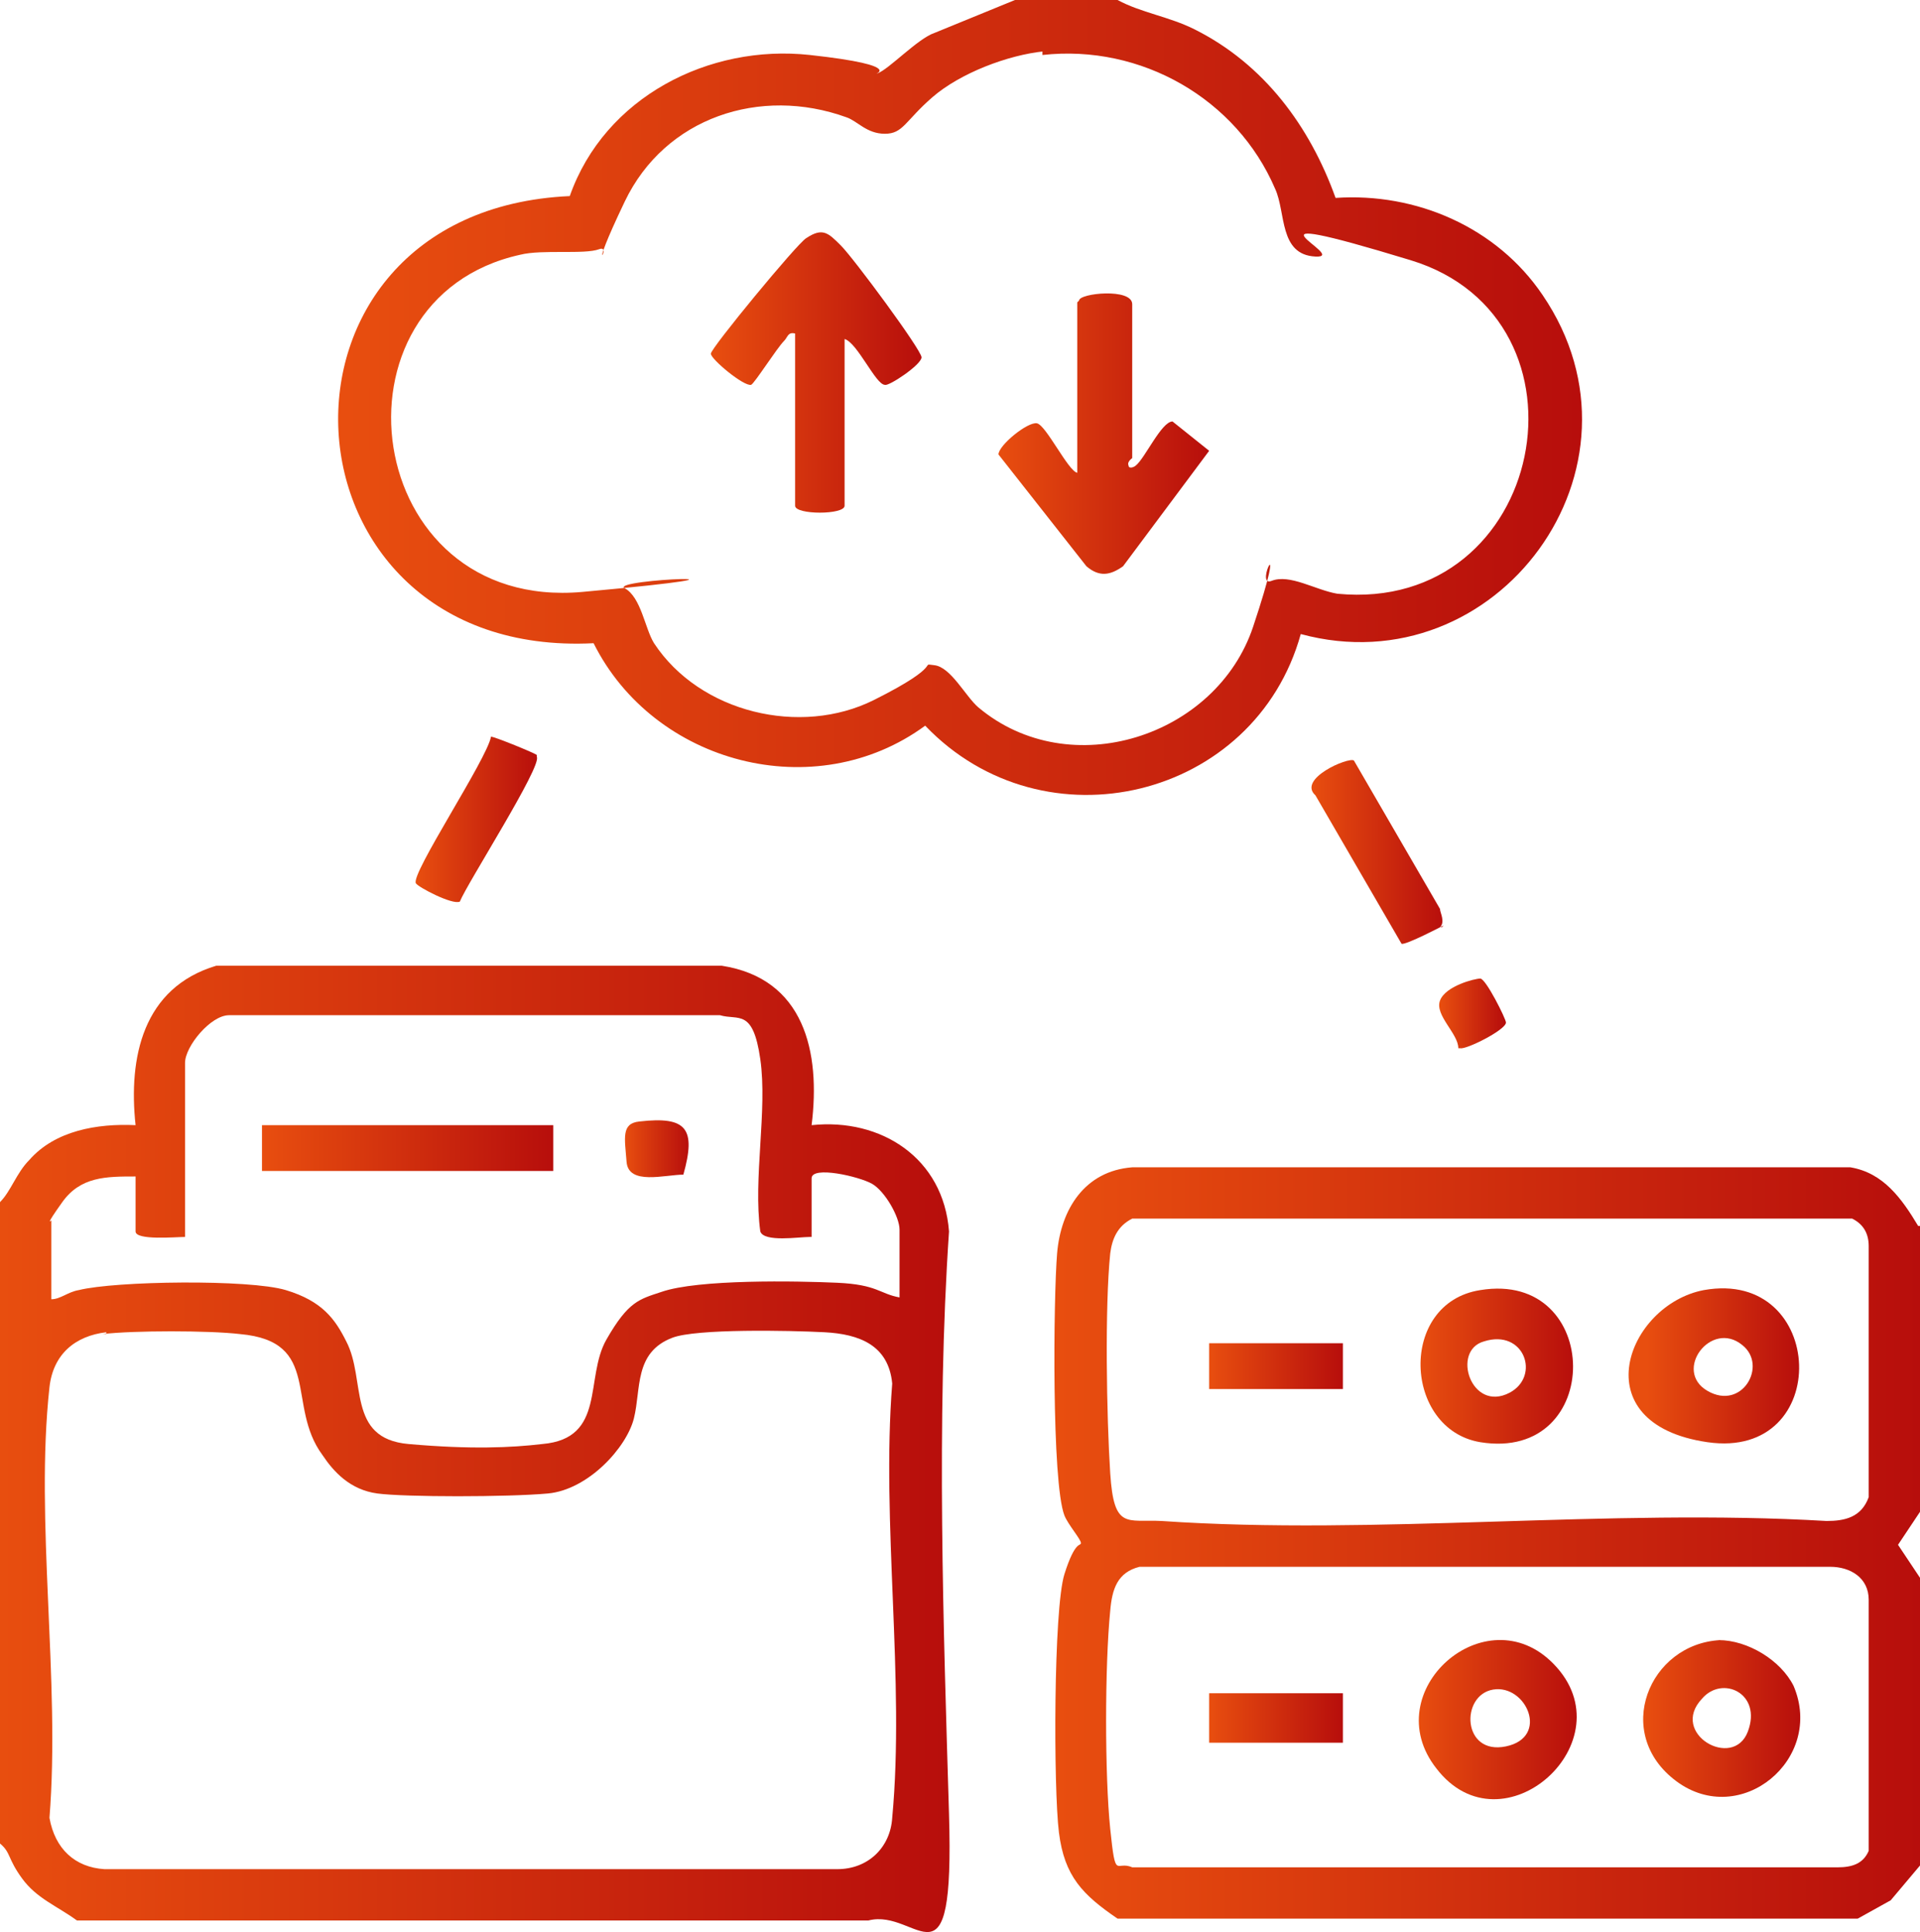 <?xml version="1.0" encoding="UTF-8"?><svg id="uuid-398f2de0-5084-44e7-98bd-bb99d3133d60" xmlns="http://www.w3.org/2000/svg" xmlns:xlink="http://www.w3.org/1999/xlink" viewBox="0 0 104.8 105.43"><defs><linearGradient id="uuid-0bd37d90-fe76-4746-a564-555408224748" x1="0" y1="1047.07" x2="51.7" y2="1047.07" gradientTransform="translate(0 -968)" gradientUnits="userSpaceOnUse"><stop offset="0" stop-color="#e84e0f"/><stop offset="1" stop-color="#b70e0c"/></linearGradient><linearGradient id="uuid-9ae7d66b-2fdd-4ff6-b086-5730def08cdb" x1="57.7" y1="1052.2" x2="104.8" y2="1052.2" gradientTransform="translate(0 -968)" gradientUnits="userSpaceOnUse"><stop offset="0" stop-color="#e84e0f"/><stop offset="1" stop-color="#b70e0c"/></linearGradient><linearGradient id="uuid-1c556f6a-d736-438b-b1e8-4c9638904ae6" x1="18.6" y1="989.69" x2="86.3" y2="989.69" gradientTransform="translate(0 -968)" gradientUnits="userSpaceOnUse"><stop offset="0" stop-color="#e84e0f"/><stop offset="1" stop-color="#b70e0c"/></linearGradient><linearGradient id="uuid-a53f0da9-b90d-4499-9ed8-d1fd3a51cff2" x1="71.6" y1="1014.49" x2="78.8" y2="1014.49" gradientTransform="translate(0 -968)" gradientUnits="userSpaceOnUse"><stop offset="0" stop-color="#e84e0f"/><stop offset="1" stop-color="#b70e0c"/></linearGradient><linearGradient id="uuid-d8aaed8d-d154-4f0d-9b15-7e0d901838ca" x1="22.7" y1="1012.71" x2="29.4" y2="1012.71" gradientTransform="translate(0 -968)" gradientUnits="userSpaceOnUse"><stop offset="0" stop-color="#e84e0f"/><stop offset="1" stop-color="#b70e0c"/></linearGradient><linearGradient id="uuid-47885675-b36f-4b2d-818f-044b322b8785" x1="78.6" y1="1023.3" x2="82.1" y2="1023.3" gradientTransform="translate(0 -968)" gradientUnits="userSpaceOnUse"><stop offset="0" stop-color="#e84e0f"/><stop offset="1" stop-color="#b70e0c"/></linearGradient><linearGradient id="uuid-2688951e-8759-4a92-9d2e-b50c4cea9882" x1="14.3" y1="1030.65" x2="30.2" y2="1030.65" gradientTransform="translate(0 -968)" gradientUnits="userSpaceOnUse"><stop offset="0" stop-color="#e84e0f"/><stop offset="1" stop-color="#b70e0c"/></linearGradient><linearGradient id="uuid-920423c0-245f-47b0-be06-b308bf72eb3e" x1="34.1" y1="1030.69" x2="37.6" y2="1030.69" gradientTransform="translate(0 -968)" gradientUnits="userSpaceOnUse"><stop offset="0" stop-color="#e84e0f"/><stop offset="1" stop-color="#b70e0c"/></linearGradient><linearGradient id="uuid-5411c6c3-c9f7-4670-a2a1-d68711034b0c" x1="89.9" y1="1042.54" x2="98.2" y2="1042.54" gradientTransform="translate(0 -968)" gradientUnits="userSpaceOnUse"><stop offset="0" stop-color="#e84e0f"/><stop offset="1" stop-color="#b70e0c"/></linearGradient><linearGradient id="uuid-1b7f064e-6e2c-46f9-a39a-94011d50a740" x1="77.5" y1="1042.55" x2="85.9" y2="1042.55" gradientTransform="translate(0 -968)" gradientUnits="userSpaceOnUse"><stop offset="0" stop-color="#e84e0f"/><stop offset="1" stop-color="#b70e0c"/></linearGradient><linearGradient id="uuid-721f8e30-8f99-4846-8ab2-0857c8eef484" x1="66" y1="1042.55" x2="73.3" y2="1042.55" gradientTransform="translate(0 -968)" gradientUnits="userSpaceOnUse"><stop offset="0" stop-color="#e84e0f"/><stop offset="1" stop-color="#b70e0c"/></linearGradient><linearGradient id="uuid-acce57d0-8f69-4b61-8250-dc6cd8337ccf" x1="77.4" y1="1061.84" x2="86.1" y2="1061.84" gradientTransform="translate(0 -968)" gradientUnits="userSpaceOnUse"><stop offset="0" stop-color="#e84e0f"/><stop offset="1" stop-color="#b70e0c"/></linearGradient><linearGradient id="uuid-ac1883fe-b1b1-4679-9b49-ca61f6ecc28d" x1="89.8" y1="1061.78" x2="98.3" y2="1061.78" gradientTransform="translate(0 -968)" gradientUnits="userSpaceOnUse"><stop offset="0" stop-color="#e84e0f"/><stop offset="1" stop-color="#b70e0c"/></linearGradient><linearGradient id="uuid-614ab422-9229-459d-992e-09f30b24ab62" x1="66" y1="1061.75" x2="73.3" y2="1061.75" gradientTransform="translate(0 -968)" gradientUnits="userSpaceOnUse"><stop offset="0" stop-color="#e84e0f"/><stop offset="1" stop-color="#b70e0c"/></linearGradient><linearGradient id="uuid-6ff2e50a-d981-410b-b168-9bc2159441fb" x1="54.5" y1="991.66" x2="66" y2="991.66" gradientTransform="translate(0 -968)" gradientUnits="userSpaceOnUse"><stop offset="0" stop-color="#e84e0f"/><stop offset="1" stop-color="#b70e0c"/></linearGradient><linearGradient id="uuid-ece780a5-ddf1-4e3b-8549-43da298f5a5a" x1="38.8" y1="988.33" x2="50.3" y2="988.33" gradientTransform="translate(0 -968)" gradientUnits="userSpaceOnUse"><stop offset="0" stop-color="#e84e0f"/><stop offset="1" stop-color="#b70e0c"/></linearGradient></defs><path d="M0,65.6c.6-.6.9-1.6,1.6-2.3,1.4-1.6,3.7-2,5.8-1.9-.4-3.7.4-7.5,4.4-8.7h27.6c4.5.7,5.4,4.7,4.9,8.7,3.8-.4,7.2,1.8,7.5,5.8-.7,10.3-.3,21.7,0,31.8s-1.7,5.1-4.4,5.8H4.2c-1.1-.8-2.2-1.2-3-2.3S.6,101.1,0,100.6C0,100.6,0,65.6,0,65.6ZM44.2,67.5c-.6,0-2.5.3-2.7-.3-.4-2.9.4-6.6,0-9.4s-1.2-2.1-2.2-2.4H12.5c-1,0-2.4,1.7-2.4,2.6v9.5c-.5,0-2.7.2-2.7-.3v-3c-1.6,0-3,0-4,1.4s-.6,1-.6,1v4.3c.5,0,.9-.4,1.5-.5,2-.5,9.3-.6,11.3,0s2.7,1.6,3.3,2.8c1.1,2.1,0,5.3,3.4,5.6s5.6.2,7.3,0c3.5-.3,2.3-3.6,3.5-5.7s1.8-2.2,3-2.6c2-.7,7.4-.6,9.6-.5s2.3.6,3.4.8v-3.7c0-.7-.8-2.1-1.5-2.5s-3.3-1-3.3-.3v3.2h-.1ZM5.8,72.7c-1.7.2-2.9,1.2-3.1,3-.8,7.3.6,16,0,23.5.3,1.7,1.4,2.7,3,2.8h40c1.7,0,2.9-1.2,3-2.8.7-7.5-.6-16.1,0-23.7-.2-2.1-1.8-2.7-3.7-2.8s-7-.2-8.3.3c-2.1.8-1.7,2.8-2.1,4.4s-2.5,3.9-4.7,4.1-7.8.2-9.3,0-2.4-1.2-3-2.1c-2-2.7,0-6.2-4.5-6.6-1.7-.2-5.8-.2-7.5,0h.2v-.1Z" style="fill:url(#uuid-0bd37d90-fe76-4746-a564-555408224748);"/><path d="M104.8,66.8v15.7l-1.2,1.8,1.2,1.8v15.7l-1.6,1.9-1.8,1h-40.4c-1.9-1.3-2.9-2.3-3.2-4.7s-.3-12.2.3-14.1.9-1.5.9-1.7-.7-1-.9-1.5c-.7-1.8-.6-11.9-.4-14.3s1.5-4.5,4.1-4.7h39.2c1.8.3,2.8,1.7,3.7,3.2h.1v-.1ZM61.8,66.5c-.8.4-1.1,1.1-1.2,1.9-.3,2.9-.2,8.9,0,12s.9,2.5,2.8,2.6c11.7.8,24.4-.7,36.3,0,1,0,1.9-.2,2.3-1.3v-13.7c0-.7-.3-1.2-.9-1.5h-39.3ZM62.2,85.5c-1.2.3-1.5,1.2-1.6,2.4-.3,3-.3,9,0,11.9s.3,1.7,1.2,2.1h38.5c.8,0,1.4-.2,1.7-.9v-13.7c0-1.2-1-1.8-2.1-1.8h-37.7Z" style="fill:url(#uuid-9ae7d66b-2fdd-4ff6-b086-5730def08cdb);"/><path d="M61,0c1.3.7,2.8.9,4.2,1.6,3.8,1.9,6.3,5.3,7.7,9.2,4.4-.3,8.8,1.6,11.3,5.3,6.4,9.4-2.5,21.4-13.2,18.5-2.5,9-14,11.8-20.5,5-6,4.4-14.8,2.1-18.1-4.5-17.7.9-19-23.6-1.3-24.4,1.9-5.4,7.6-8.3,13.1-7.7s3.3,1.1,3.7,1c.6-.2,2.2-1.9,3.1-2.2L55.4,0s5.6,0,5.6,0ZM57,2.8c-2,.2-4.6,1.2-6.1,2.5s-1.6,2-2.6,2-1.5-.7-2.1-.9c-4.7-1.7-9.9,0-12.1,4.6-2.2,4.6-.6,2.3-1.4,2.6-.8.3-3.1,0-4.3.3-10.9,2.4-8.7,19.5,3.4,18.4s1.4-.7,2.3-.2,1.1,2.2,1.6,3c2.5,3.8,8,5.1,12,3.1s2.4-2,3.3-1.9,1.7,1.7,2.4,2.3c5,4.2,13,1.6,15-4.4s0-2.1,1-2.5,2.4.5,3.6.7c11.4,1.1,14.5-15,4-18.2s-3.2-.1-5.2-.2-1.6-2.4-2.2-3.7c-2.1-4.9-7.3-7.9-12.7-7.3v-.2h.1Z" style="fill:url(#uuid-1c556f6a-d736-438b-b1e8-4c9638904ae6);"/><path d="M78.8,50.5s-2.1,1.1-2.3,1l-4.7-8.1c-1-.9,1.8-2.1,2.1-1.9l4.7,8.1c0,.2.3.7,0,1h.1l.1-.1Z" style="fill:url(#uuid-a53f0da9-b90d-4499-9ed8-d1fd3a51cff2);"/><path d="M29.3,41.3c.3.5-3.8,6.9-4.2,7.9-.4.2-2.3-.8-2.4-1-.3-.5,3.9-6.8,4.1-8,.2,0,2.4.9,2.5,1h0v.1Z" style="fill:url(#uuid-d8aaed8d-d154-4f0d-9b15-7e0d901838ca);"/><path d="M79.6,57.2c0-.8-1.3-1.8-1-2.6s1.9-1.2,2.2-1.2,1.4,2.2,1.4,2.4c0,.4-2.2,1.5-2.5,1.4h-.1Z" style="fill:url(#uuid-47885675-b36f-4b2d-818f-044b322b8785);"/><rect x="14.3" y="61.4" width="15.9" height="2.5" style="fill:url(#uuid-2688951e-8759-4a92-9d2e-b50c4cea9882);"/><path d="M37.3,64.1c-1,0-3,.6-3.1-.7s-.3-2.1.7-2.2c2.6-.3,3.1.4,2.4,2.9Z" style="fill:url(#uuid-920423c0-245f-47b0-be06-b308bf72eb3e);"/><path d="M93,70.4c6.7-1.2,7.1,9.3.2,8.3s-4.4-7.5-.2-8.3ZM95.1,73.4c-1.7-1.4-3.8,1.4-1.9,2.5s3.3-1.4,1.9-2.5Z" style="fill:url(#uuid-5411c6c3-c9f7-4670-a2a1-d68711034b0c);"/><path d="M80.8,70.4c6.7-1.1,6.8,9.4,0,8.3-4.2-.7-4.5-7.6,0-8.3ZM81,73.2c-1.8.5-.7,3.9,1.4,2.8,1.7-.9.8-3.5-1.4-2.8Z" style="fill:url(#uuid-1b7f064e-6e2c-46f9-a39a-94011d50a740);"/><rect x="66" y="73.3" width="7.3" height="2.5" style="fill:url(#uuid-721f8e30-8f99-4846-8ab2-0857c8eef484);"/><path d="M84.8,90.8c4.1,4.2-2.8,10.4-6.4,5.7-3.3-4.2,2.7-9.5,6.4-5.7ZM81.5,92.2c-1.8.3-1.7,3.6.7,3.1s1.1-3.4-.7-3.1Z" style="fill:url(#uuid-acce57d0-8f69-4b61-8250-dc6cd8337ccf);"/><path d="M93.8,89.5c1.6,0,3.4,1.1,4.1,2.5,1.7,4-2.9,7.8-6.4,5.2s-1.5-7.5,2.4-7.7h-.1ZM92.9,92.7c-1.8,1.9,1.7,3.9,2.5,1.8s-1.4-3.1-2.5-1.8Z" style="fill:url(#uuid-ac1883fe-b1b1-4679-9b49-ca61f6ecc28d);"/><rect x="66" y="92.4" width="7.3" height="2.7" style="fill:url(#uuid-614ab422-9229-459d-992e-09f30b24ab62);"/><path d="M58.9,16.4c0-.4,2.9-.7,2.9.2v8.4s-.3.2-.2.4c0,.2.3.1.4,0,.5-.4,1.4-2.4,2-2.4l2,1.6-4.7,6.3c-.7.5-1.3.6-2,0l-4.8-6.1c0-.5,1.6-1.8,2.1-1.7s1.7,2.6,2.2,2.7v-9.3h0l.1-.1Z" style="fill:url(#uuid-6ff2e50a-d981-410b-b168-9bc2159441fb);"/><path d="M43.4,18.2c-.4-.1-.4.2-.6.4-.4.4-1.6,2.3-1.8,2.4-.4.1-2.2-1.4-2.2-1.7s4.7-6,5.2-6.3c.9-.6,1.2-.3,1.9.4s4.4,5.7,4.4,6.1-1.8,1.6-2,1.5c-.5,0-1.5-2.3-2.2-2.5v9.1c0,.5-2.7.5-2.7,0v-9.3h0v-.1Z" style="fill:url(#uuid-ece780a5-ddf1-4e3b-8549-43da298f5a5a);"/></svg>